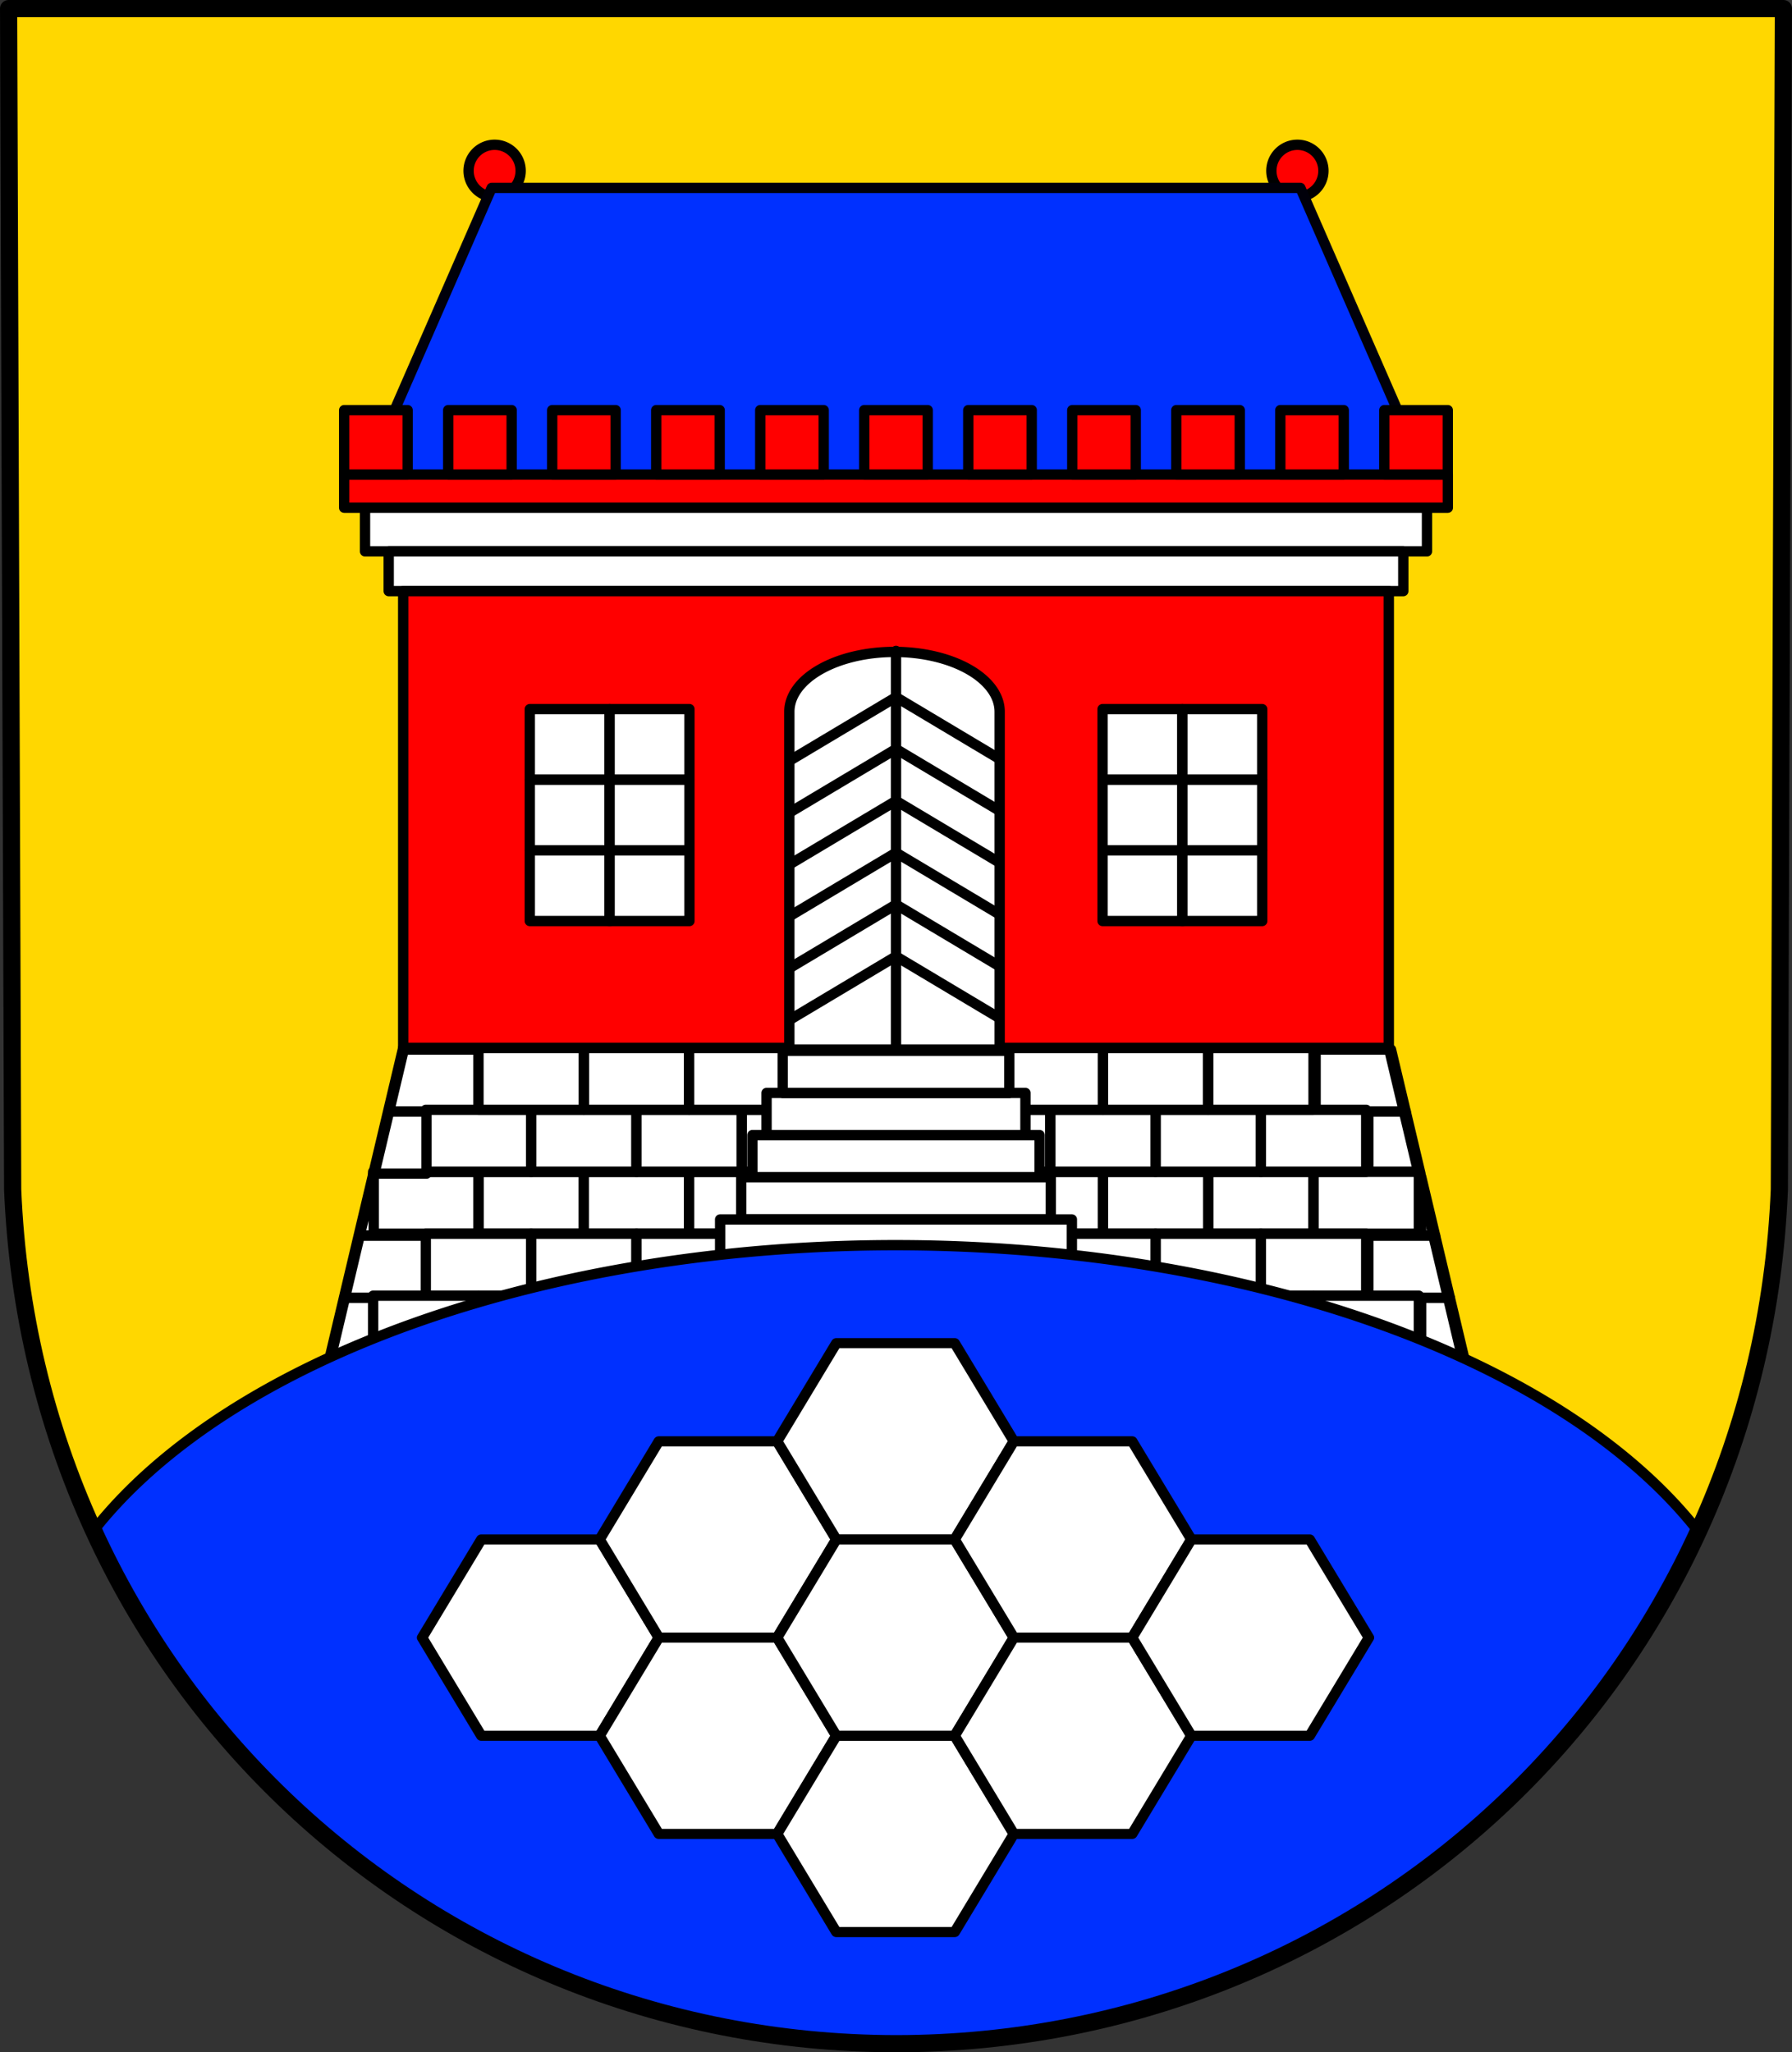 <?xml version="1.0" encoding="UTF-8" standalone="no"?>
<!-- Created with Inkscape (http://www.inkscape.org/) -->

<svg
   xmlns:dc="http://purl.org/dc/elements/1.1/"
   xmlns:cc="http://creativecommons.org/ns#"
   xmlns:rdf="http://www.w3.org/1999/02/22-rdf-syntax-ns#"
   xmlns:svg="http://www.w3.org/2000/svg"
   xmlns="http://www.w3.org/2000/svg"
   xmlns:sodipodi="http://sodipodi.sourceforge.net/DTD/sodipodi-0.dtd"
   xmlns:inkscape="http://www.inkscape.org/namespaces/inkscape"
   width="137.877mm"
   height="157.864mm"
   viewBox="0 0 137.877 157.864"
   version="1.1"
   id="svg865"
   inkscape:version="0.92.5 (2060ec1f9f, 2020-04-08)"
   sodipodi:docname="DEU Gutenacker COA.svg">
  <rect x="0" y="0" width="137.877" height="157.864" fill="#333333" stroke="none"/>
  <defs
     id="defs859">
    <inkscape:path-effect
       effect="spiro"
       id="path-effect869"
       is_visible="true" />
    <inkscape:path-effect
       effect="spiro"
       id="path-effect3644"
       is_visible="true" />
    <inkscape:path-effect
       effect="spiro"
       id="path-effect3636"
       is_visible="true" />
    <inkscape:path-effect
       effect="spiro"
       id="path-effect3544"
       is_visible="true" />
    <inkscape:path-effect
       effect="spiro"
       id="path-effect3466"
       is_visible="true" />
    <inkscape:path-effect
       effect="spiro"
       id="path-effect3544-2"
       is_visible="true" />
    <inkscape:path-effect
       effect="spiro"
       id="path-effect3644-8"
       is_visible="true" />
    <inkscape:path-effect
       effect="spiro"
       id="path-effect3644-3"
       is_visible="true" />
    <inkscape:path-effect
       effect="spiro"
       id="path-effect3636-0"
       is_visible="true" />
    <inkscape:path-effect
       effect="spiro"
       id="path-effect1727-0-1"
       is_visible="true" />
    <inkscape:path-effect
       effect="spiro"
       id="path-effect1731-8-3"
       is_visible="true" />
    <inkscape:path-effect
       effect="spiro"
       id="path-effect1727-3"
       is_visible="true" />
    <inkscape:path-effect
       effect="spiro"
       id="path-effect1731-7"
       is_visible="true" />
    <inkscape:path-effect
       effect="spiro"
       id="path-effect841-8"
       is_visible="true" />
  </defs>
  <sodipodi:namedview
     id="base"
     pagecolor="#ffffff"
     bordercolor="#666666"
     borderopacity="1.0"
     inkscape:pageopacity="0.0"
     inkscape:pageshadow="2"
     inkscape:zoom="1.3290858"
     inkscape:cx="260.55553"
     inkscape:cy="298.32533"
     inkscape:document-units="mm"
     inkscape:current-layer="layer1"
     showgrid="false"
     inkscape:window-width="1920"
     inkscape:window-height="1046"
     inkscape:window-x="-11"
     inkscape:window-y="-11"
     inkscape:window-maximized="1"
     fit-margin-top="0"
     fit-margin-left="0"
     fit-margin-right="0"
     fit-margin-bottom="0"
     inkscape:snap-global="true"
     inkscape:snap-midpoints="true"
     inkscape:snap-smooth-nodes="true"
     inkscape:object-paths="true" />
  <g
     inkscape:label="Ebene 1"
     inkscape:groupmode="layer"
     id="layer1"
     transform="translate(21.073,173.911)">
    <path
       style="fill:#ffd700;fill-opacity:1;fill-rule:evenodd;stroke:none;stroke-width:1.323;stroke-linecap:round;stroke-linejoin:round;stroke-miterlimit:4;stroke-dasharray:none;stroke-opacity:1"
       inkscape:connector-curvature="0"
       d="m 116.143,-173.249 -0.312,90.834 c -1.52,37.541 -31.549,65.686 -67.965,65.707 -36.384,-0.046 -66.424,-28.201 -67.965,-65.707 l -0.312,-90.834 h 68.276 z"
       id="path10563-0-6-2-6-5-9"
       sodipodi:nodetypes="ccccccc" />
    <rect
       style="opacity:1;fill:#ffffff;fill-opacity:1;fill-rule:evenodd;stroke:#000000;stroke-width:0.794;stroke-linecap:round;stroke-linejoin:round;stroke-miterlimit:4;stroke-dasharray:none;stroke-opacity:1;paint-order:fill markers stroke"
       id="rect1407"
       width="8.104"
       height="4.766"
       x="15.74"
       y="-83.777" />
    <rect
       style="opacity:1;fill:#ffffff;fill-opacity:1;fill-rule:evenodd;stroke:#000000;stroke-width:0.794;stroke-linecap:round;stroke-linejoin:round;stroke-miterlimit:4;stroke-dasharray:none;stroke-opacity:1;paint-order:fill markers stroke"
       id="rect1407-4"
       width="8.104"
       height="4.766"
       x="23.844"
       y="-83.777" />
    <rect
       style="opacity:1;fill:#ffffff;fill-opacity:1;fill-rule:evenodd;stroke:#000000;stroke-width:0.794;stroke-linecap:round;stroke-linejoin:round;stroke-miterlimit:4;stroke-dasharray:none;stroke-opacity:1;paint-order:fill markers stroke"
       id="rect1407-6"
       width="8.104"
       height="4.766"
       x="7.636"
       y="-83.777" />
    <path
       style="opacity:1;fill:#ffffff;fill-opacity:1;fill-rule:evenodd;stroke:#000000;stroke-width:3;stroke-linecap:round;stroke-linejoin:round;stroke-miterlimit:4;stroke-dasharray:none;stroke-opacity:1;paint-order:fill markers stroke"
       d="M 117.246 304.639 L 112.975 322.65 L 139.137 322.65 L 139.137 304.639 L 117.246 304.639 z M 381.975 304.639 L 381.975 322.65 L 408.137 322.65 L 403.865 304.639 L 381.975 304.639 z M 108.508 341.49 L 104.434 358.674 L 108.508 358.674 L 108.508 341.49 z M 412.604 341.49 L 412.604 358.674 L 416.678 358.674 L 412.604 341.49 z M 100.162 376.686 L 95.891 394.697 L 108.508 394.697 L 108.508 376.686 L 100.162 376.686 z M 412.604 376.686 L 412.604 394.697 L 425.221 394.697 L 420.949 376.686 L 412.604 376.686 z "
       transform="matrix(0.265,0,0,0.265,-21.073,-173.911)"
       id="rect1407-3" />
    <rect
       style="opacity:1;fill:#ffffff;fill-opacity:1;fill-rule:evenodd;stroke:#000000;stroke-width:0.794;stroke-linecap:round;stroke-linejoin:round;stroke-miterlimit:4;stroke-dasharray:none;stroke-opacity:1;paint-order:fill markers stroke"
       id="rect1407-2"
       width="8.104"
       height="4.766"
       x="31.948"
       y="-83.777" />
    <rect
       style="opacity:1;fill:#ffffff;fill-opacity:1;fill-rule:evenodd;stroke:#000000;stroke-width:0.794;stroke-linecap:round;stroke-linejoin:round;stroke-miterlimit:4;stroke-dasharray:none;stroke-opacity:1;paint-order:fill markers stroke"
       id="rect1407-9"
       width="8.104"
       height="4.766"
       x="19.792"
       y="-88.543" />
    <rect
       style="opacity:1;fill:#ffffff;fill-opacity:1;fill-rule:evenodd;stroke:#000000;stroke-width:0.794;stroke-linecap:round;stroke-linejoin:round;stroke-miterlimit:4;stroke-dasharray:none;stroke-opacity:1;paint-order:fill markers stroke"
       id="rect1407-4-2"
       width="8.104"
       height="4.766"
       x="27.896"
       y="-88.543" />
    <rect
       style="opacity:1;fill:#ffffff;fill-opacity:1;fill-rule:evenodd;stroke:#000000;stroke-width:0.794;stroke-linecap:round;stroke-linejoin:round;stroke-miterlimit:4;stroke-dasharray:none;stroke-opacity:1;paint-order:fill markers stroke"
       id="rect1407-6-2"
       width="8.104"
       height="4.766"
       x="11.688"
       y="-88.543" />
    <path
       style="opacity:1;fill:#ffffff;fill-opacity:1;fill-rule:evenodd;stroke:#000000;stroke-width:3;stroke-linecap:round;stroke-linejoin:round;stroke-miterlimit:4;stroke-dasharray:none;stroke-opacity:1;paint-order:fill markers stroke"
       d="M 112.975 322.65 L 108.705 340.662 L 123.822 340.662 L 123.822 322.65 L 112.975 322.65 z M 397.289 322.65 L 397.289 340.662 L 412.406 340.662 L 408.137 322.65 L 397.289 322.65 z M 104.434 358.674 L 100.162 376.686 L 123.822 376.686 L 123.822 358.674 L 104.434 358.674 z M 397.289 358.674 L 397.289 376.686 L 420.949 376.686 L 416.678 358.674 L 397.289 358.674 z "
       transform="matrix(0.265,0,0,0.265,-21.073,-173.911)"
       id="rect1407-3-2" />
    <rect
       style="opacity:1;fill:#ffffff;fill-opacity:1;fill-rule:evenodd;stroke:#000000;stroke-width:0.794;stroke-linecap:round;stroke-linejoin:round;stroke-miterlimit:4;stroke-dasharray:none;stroke-opacity:1;paint-order:fill markers stroke"
       id="rect1407-2-1"
       width="8.104"
       height="4.766"
       x="36"
       y="-88.543" />
    <rect
       style="opacity:1;fill:#ffffff;fill-opacity:1;fill-rule:evenodd;stroke:#000000;stroke-width:0.794;stroke-linecap:round;stroke-linejoin:round;stroke-miterlimit:4;stroke-dasharray:none;stroke-opacity:1;paint-order:fill markers stroke"
       id="rect1407-32"
       width="8.104"
       height="4.766"
       x="23.844"
       y="-93.308" />
    <rect
       style="opacity:1;fill:#ffffff;fill-opacity:1;fill-rule:evenodd;stroke:#000000;stroke-width:0.794;stroke-linecap:round;stroke-linejoin:round;stroke-miterlimit:4;stroke-dasharray:none;stroke-opacity:1;paint-order:fill markers stroke"
       id="rect1407-4-21"
       width="8.104"
       height="4.766"
       x="31.948"
       y="-93.308" />
    <rect
       style="opacity:1;fill:#ffffff;fill-opacity:1;fill-rule:evenodd;stroke:#000000;stroke-width:0.794;stroke-linecap:round;stroke-linejoin:round;stroke-miterlimit:4;stroke-dasharray:none;stroke-opacity:1;paint-order:fill markers stroke"
       id="rect1407-6-6"
       width="8.104"
       height="4.766"
       x="15.74"
       y="-93.308" />
    <rect
       style="opacity:1;fill:#ffffff;fill-opacity:1;fill-rule:evenodd;stroke:#000000;stroke-width:0.794;stroke-linecap:round;stroke-linejoin:round;stroke-miterlimit:4;stroke-dasharray:none;stroke-opacity:1;paint-order:fill markers stroke"
       id="rect1407-2-5"
       width="8.104"
       height="4.766"
       x="40.052"
       y="-93.308" />
    <rect
       style="opacity:1;fill:#ffffff;fill-opacity:1;fill-rule:evenodd;stroke:#000000;stroke-width:0.794;stroke-linecap:round;stroke-linejoin:round;stroke-miterlimit:4;stroke-dasharray:none;stroke-opacity:1;paint-order:fill markers stroke"
       id="rect1407-0"
       width="8.104"
       height="4.766"
       x="19.792"
       y="-79.012" />
    <rect
       style="opacity:1;fill:#ffffff;fill-opacity:1;fill-rule:evenodd;stroke:#000000;stroke-width:0.794;stroke-linecap:round;stroke-linejoin:round;stroke-miterlimit:4;stroke-dasharray:none;stroke-opacity:1;paint-order:fill markers stroke"
       id="rect1407-4-0"
       width="8.104"
       height="4.766"
       x="27.896"
       y="-79.012" />
    <rect
       style="opacity:1;fill:#ffffff;fill-opacity:1;fill-rule:evenodd;stroke:#000000;stroke-width:0.794;stroke-linecap:round;stroke-linejoin:round;stroke-miterlimit:4;stroke-dasharray:none;stroke-opacity:1;paint-order:fill markers stroke"
       id="rect1407-6-0"
       width="8.104"
       height="4.766"
       x="11.688"
       y="-79.012" />
    <rect
       style="opacity:1;fill:#ffffff;fill-opacity:1;fill-rule:evenodd;stroke:#000000;stroke-width:0.794;stroke-linecap:round;stroke-linejoin:round;stroke-miterlimit:4;stroke-dasharray:none;stroke-opacity:1;paint-order:fill markers stroke"
       id="rect1407-2-2"
       width="8.104"
       height="4.766"
       x="36"
       y="-79.012" />
    <rect
       style="opacity:1;fill:#ffffff;fill-opacity:1;fill-rule:evenodd;stroke:#000000;stroke-width:0.794;stroke-linecap:round;stroke-linejoin:round;stroke-miterlimit:4;stroke-dasharray:none;stroke-opacity:1;paint-order:fill markers stroke"
       id="rect1407-7"
       width="8.104"
       height="4.766"
       x="15.74"
       y="-74.246" />
    <rect
       style="opacity:1;fill:#ffffff;fill-opacity:1;fill-rule:evenodd;stroke:#000000;stroke-width:0.794;stroke-linecap:round;stroke-linejoin:round;stroke-miterlimit:4;stroke-dasharray:none;stroke-opacity:1;paint-order:fill markers stroke"
       id="rect1407-4-3"
       width="8.104"
       height="4.766"
       x="23.844"
       y="-74.246" />
    <rect
       style="opacity:1;fill:#ffffff;fill-opacity:1;fill-rule:evenodd;stroke:#000000;stroke-width:0.794;stroke-linecap:round;stroke-linejoin:round;stroke-miterlimit:4;stroke-dasharray:none;stroke-opacity:1;paint-order:fill markers stroke"
       id="rect1407-6-9"
       width="8.104"
       height="4.766"
       x="7.636"
       y="-74.246" />
    <rect
       style="opacity:1;fill:#ffffff;fill-opacity:1;fill-rule:evenodd;stroke:#000000;stroke-width:0.794;stroke-linecap:round;stroke-linejoin:round;stroke-miterlimit:4;stroke-dasharray:none;stroke-opacity:1;paint-order:fill markers stroke"
       id="rect1407-2-11"
       width="8.104"
       height="4.766"
       x="31.948"
       y="-74.246" />
    <rect
       style="opacity:1;fill:#ffffff;fill-opacity:1;fill-rule:evenodd;stroke:#000000;stroke-width:0.794;stroke-linecap:round;stroke-linejoin:round;stroke-miterlimit:4;stroke-dasharray:none;stroke-opacity:1;paint-order:fill markers stroke"
       id="rect1407-99"
       width="8.104"
       height="4.766"
       x="-79.991"
       y="-83.777"
       transform="scale(-1,1)" />
    <rect
       style="opacity:1;fill:#ffffff;fill-opacity:1;fill-rule:evenodd;stroke:#000000;stroke-width:0.794;stroke-linecap:round;stroke-linejoin:round;stroke-miterlimit:4;stroke-dasharray:none;stroke-opacity:1;paint-order:fill markers stroke"
       id="rect1407-4-6"
       width="8.104"
       height="4.766"
       x="-71.887"
       y="-83.777"
       transform="scale(-1,1)" />
    <rect
       style="opacity:1;fill:#ffffff;fill-opacity:1;fill-rule:evenodd;stroke:#000000;stroke-width:0.794;stroke-linecap:round;stroke-linejoin:round;stroke-miterlimit:4;stroke-dasharray:none;stroke-opacity:1;paint-order:fill markers stroke"
       id="rect1407-6-69"
       width="8.104"
       height="4.766"
       x="-88.095"
       y="-83.777"
       transform="scale(-1,1)" />
    <rect
       style="opacity:1;fill:#ffffff;fill-opacity:1;fill-rule:evenodd;stroke:#000000;stroke-width:0.794;stroke-linecap:round;stroke-linejoin:round;stroke-miterlimit:4;stroke-dasharray:none;stroke-opacity:1;paint-order:fill markers stroke"
       id="rect1407-2-6"
       width="8.104"
       height="4.766"
       x="-63.783"
       y="-83.777"
       transform="scale(-1,1)" />
    <rect
       style="opacity:1;fill:#ffffff;fill-opacity:1;fill-rule:evenodd;stroke:#000000;stroke-width:0.794;stroke-linecap:round;stroke-linejoin:round;stroke-miterlimit:4;stroke-dasharray:none;stroke-opacity:1;paint-order:fill markers stroke"
       id="rect1407-9-1"
       width="8.104"
       height="4.766"
       x="-75.939"
       y="-88.543"
       transform="scale(-1,1)" />
    <rect
       style="opacity:1;fill:#ffffff;fill-opacity:1;fill-rule:evenodd;stroke:#000000;stroke-width:0.794;stroke-linecap:round;stroke-linejoin:round;stroke-miterlimit:4;stroke-dasharray:none;stroke-opacity:1;paint-order:fill markers stroke"
       id="rect1407-4-2-5"
       width="8.104"
       height="4.766"
       x="-67.835"
       y="-88.543"
       transform="scale(-1,1)" />
    <rect
       style="opacity:1;fill:#ffffff;fill-opacity:1;fill-rule:evenodd;stroke:#000000;stroke-width:0.794;stroke-linecap:round;stroke-linejoin:round;stroke-miterlimit:4;stroke-dasharray:none;stroke-opacity:1;paint-order:fill markers stroke"
       id="rect1407-6-2-7"
       width="8.104"
       height="4.766"
       x="-84.043"
       y="-88.543"
       transform="scale(-1,1)" />
    <rect
       style="opacity:1;fill:#ffffff;fill-opacity:1;fill-rule:evenodd;stroke:#000000;stroke-width:0.794;stroke-linecap:round;stroke-linejoin:round;stroke-miterlimit:4;stroke-dasharray:none;stroke-opacity:1;paint-order:fill markers stroke"
       id="rect1407-2-1-1"
       width="8.104"
       height="4.766"
       x="-59.731"
       y="-88.543"
       transform="scale(-1,1)" />
    <rect
       style="opacity:1;fill:#ffffff;fill-opacity:1;fill-rule:evenodd;stroke:#000000;stroke-width:0.794;stroke-linecap:round;stroke-linejoin:round;stroke-miterlimit:4;stroke-dasharray:none;stroke-opacity:1;paint-order:fill markers stroke"
       id="rect1407-32-8"
       width="8.104"
       height="4.766"
       x="-71.887"
       y="-93.308"
       transform="scale(-1,1)" />
    <rect
       style="opacity:1;fill:#ffffff;fill-opacity:1;fill-rule:evenodd;stroke:#000000;stroke-width:0.794;stroke-linecap:round;stroke-linejoin:round;stroke-miterlimit:4;stroke-dasharray:none;stroke-opacity:1;paint-order:fill markers stroke"
       id="rect1407-4-21-4"
       width="8.104"
       height="4.766"
       x="-63.783"
       y="-93.308"
       transform="scale(-1,1)" />
    <rect
       style="opacity:1;fill:#ffffff;fill-opacity:1;fill-rule:evenodd;stroke:#000000;stroke-width:0.794;stroke-linecap:round;stroke-linejoin:round;stroke-miterlimit:4;stroke-dasharray:none;stroke-opacity:1;paint-order:fill markers stroke"
       id="rect1407-6-6-0"
       width="8.104"
       height="4.766"
       x="-79.991"
       y="-93.308"
       transform="scale(-1,1)" />
    <rect
       style="opacity:1;fill:#ffffff;fill-opacity:1;fill-rule:evenodd;stroke:#000000;stroke-width:0.794;stroke-linecap:round;stroke-linejoin:round;stroke-miterlimit:4;stroke-dasharray:none;stroke-opacity:1;paint-order:fill markers stroke"
       id="rect1407-2-5-0"
       width="8.104"
       height="4.766"
       x="-55.679"
       y="-93.308"
       transform="scale(-1,1)" />
    <rect
       style="opacity:1;fill:#ffffff;fill-opacity:1;fill-rule:evenodd;stroke:#000000;stroke-width:0.794;stroke-linecap:round;stroke-linejoin:round;stroke-miterlimit:4;stroke-dasharray:none;stroke-opacity:1;paint-order:fill markers stroke"
       id="rect1407-0-2"
       width="8.104"
       height="4.766"
       x="-75.939"
       y="-79.012"
       transform="scale(-1,1)" />
    <rect
       style="opacity:1;fill:#ffffff;fill-opacity:1;fill-rule:evenodd;stroke:#000000;stroke-width:0.794;stroke-linecap:round;stroke-linejoin:round;stroke-miterlimit:4;stroke-dasharray:none;stroke-opacity:1;paint-order:fill markers stroke"
       id="rect1407-4-0-3"
       width="8.104"
       height="4.766"
       x="-67.835"
       y="-79.012"
       transform="scale(-1,1)" />
    <rect
       style="opacity:1;fill:#ffffff;fill-opacity:1;fill-rule:evenodd;stroke:#000000;stroke-width:0.794;stroke-linecap:round;stroke-linejoin:round;stroke-miterlimit:4;stroke-dasharray:none;stroke-opacity:1;paint-order:fill markers stroke"
       id="rect1407-6-0-2"
       width="8.104"
       height="4.766"
       x="-84.043"
       y="-79.012"
       transform="scale(-1,1)" />
    <rect
       style="opacity:1;fill:#ffffff;fill-opacity:1;fill-rule:evenodd;stroke:#000000;stroke-width:0.794;stroke-linecap:round;stroke-linejoin:round;stroke-miterlimit:4;stroke-dasharray:none;stroke-opacity:1;paint-order:fill markers stroke"
       id="rect1407-2-2-1"
       width="8.104"
       height="4.766"
       x="-59.731"
       y="-79.012"
       transform="scale(-1,1)" />
    <rect
       style="opacity:1;fill:#ffffff;fill-opacity:1;fill-rule:evenodd;stroke:#000000;stroke-width:0.794;stroke-linecap:round;stroke-linejoin:round;stroke-miterlimit:4;stroke-dasharray:none;stroke-opacity:1;paint-order:fill markers stroke"
       id="rect1407-7-7"
       width="8.104"
       height="4.766"
       x="-79.991"
       y="-74.246"
       transform="scale(-1,1)" />
    <rect
       style="opacity:1;fill:#ffffff;fill-opacity:1;fill-rule:evenodd;stroke:#000000;stroke-width:0.794;stroke-linecap:round;stroke-linejoin:round;stroke-miterlimit:4;stroke-dasharray:none;stroke-opacity:1;paint-order:fill markers stroke"
       id="rect1407-4-3-1"
       width="8.104"
       height="4.766"
       x="-71.887"
       y="-74.246"
       transform="scale(-1,1)" />
    <rect
       style="opacity:1;fill:#ffffff;fill-opacity:1;fill-rule:evenodd;stroke:#000000;stroke-width:0.794;stroke-linecap:round;stroke-linejoin:round;stroke-miterlimit:4;stroke-dasharray:none;stroke-opacity:1;paint-order:fill markers stroke"
       id="rect1407-6-9-6"
       width="8.104"
       height="4.766"
       x="-88.095"
       y="-74.246"
       transform="scale(-1,1)" />
    <rect
       style="opacity:1;fill:#ffffff;fill-opacity:1;fill-rule:evenodd;stroke:#000000;stroke-width:0.794;stroke-linecap:round;stroke-linejoin:round;stroke-miterlimit:4;stroke-dasharray:none;stroke-opacity:1;paint-order:fill markers stroke"
       id="rect1407-2-11-6"
       width="8.104"
       height="4.766"
       x="-63.783"
       y="-74.246"
       transform="scale(-1,1)" />
    <path
       style="opacity:1;fill:none;fill-opacity:1;fill-rule:evenodd;stroke:#000000;stroke-width:0.794;stroke-linecap:round;stroke-linejoin:round;stroke-miterlimit:4;stroke-dasharray:none;stroke-opacity:1;paint-order:fill markers stroke"
       d="M 9.948,-93.308 3.824,-67.481 H 36.353 40.466 55.265 61.732 91.907 L 85.783,-93.308 H 61.732 55.265 40.466 36.353 Z"
       id="rect865-5-3"
       inkscape:connector-curvature="0" />
    <path
       style="opacity:1;fill:#ff0000;fill-opacity:1;fill-rule:evenodd;stroke:#000000;stroke-width:0.794;stroke-linecap:round;stroke-linejoin:round;stroke-miterlimit:4;stroke-dasharray:none;stroke-opacity:1;paint-order:fill markers stroke"
       d="m 16.983,-162.774 a 2.003,2.003 0 0 0 -2.003,2.003 2.003,2.003 0 0 0 2.003,2.003 2.003,2.003 0 0 0 2.003,-2.003 2.003,2.003 0 0 0 -2.003,-2.003 z m 61.766,0 a 2.003,2.003 0 0 0 -2.003,2.003 2.003,2.003 0 0 0 2.003,2.003 2.003,2.003 0 0 0 2.003,-2.003 2.003,2.003 0 0 0 -2.003,-2.003 z"
       id="path3171-7"
       inkscape:connector-curvature="0" />
    <path
       style="opacity:1;fill:#0030ff;fill-opacity:1;fill-rule:evenodd;stroke:#00000a;stroke-width:0.794;stroke-linecap:round;stroke-linejoin:round;stroke-miterlimit:4;stroke-dasharray:none;stroke-opacity:1;paint-order:fill markers stroke"
       d="M 16.754,-159.456 6.396,-135.746 H 47.271 48.46 89.335 L 78.978,-159.456 H 48.46 47.271 Z"
       id="rect865-5"
       inkscape:connector-curvature="0" />
    <rect
       style="opacity:1;fill:#ff0000;fill-opacity:1;fill-rule:evenodd;stroke:#000000;stroke-width:0.794;stroke-linecap:round;stroke-linejoin:round;stroke-miterlimit:4;stroke-dasharray:none;stroke-opacity:1;paint-order:fill markers stroke"
       id="rect918"
       width="84.915"
       height="2.551"
       x="5.408"
       y="-137.406" />
    <path
       style="opacity:1;fill:#ff0000;fill-opacity:1;fill-rule:evenodd;stroke:#000000;stroke-width:0.794;stroke-linecap:round;stroke-linejoin:round;stroke-miterlimit:4;stroke-dasharray:none;stroke-opacity:1;paint-order:fill markers stroke"
       d="m 5.408,-142.362 v 4.957 h 4.883 v -4.957 z m 8.003,0 v 4.957 h 4.883 v -4.957 z m 8.003,0 v 4.957 h 4.883 v -4.957 z m 8.003,0 v 4.957 h 4.883 v -4.957 z m 8.003,0 v 4.957 h 4.883 v -4.957 z m 8.003,0 v 4.957 h 4.883 v -4.957 z m 8.003,0 v 4.957 h 4.883 v -4.957 z m 8.003,0 v 4.957 h 4.883 v -4.957 z m 8.003,0 v 4.957 h 4.883 v -4.957 z m 8.003,0 v 4.957 h 4.883 v -4.957 z m 8.003,0 v 4.957 h 4.883 v -4.957 z"
       id="rect920"
       inkscape:connector-curvature="0" />
    <rect
       style="opacity:1;fill:#ffffff;fill-opacity:1;fill-rule:evenodd;stroke:#000000;stroke-width:0.794;stroke-linecap:round;stroke-linejoin:round;stroke-miterlimit:4;stroke-dasharray:none;stroke-opacity:1;paint-order:fill markers stroke"
       id="rect992"
       width="81.708"
       height="3.353"
       x="7.012"
       y="-134.855" />
    <rect
       style="opacity:1;fill:#ffffff;fill-opacity:1;fill-rule:evenodd;stroke:#000000;stroke-width:0.794;stroke-linecap:round;stroke-linejoin:round;stroke-miterlimit:4;stroke-dasharray:none;stroke-opacity:1;paint-order:fill markers stroke"
       id="rect994"
       width="78.063"
       height="3.061"
       x="8.834"
       y="-131.502" />
    <rect
       style="opacity:1;fill:#ff0000;fill-opacity:1;fill-rule:evenodd;stroke:#000000;stroke-width:0.794;stroke-linecap:round;stroke-linejoin:round;stroke-miterlimit:4;stroke-dasharray:none;stroke-opacity:1;paint-order:fill markers stroke"
       id="rect996-3"
       width="75.835"
       height="35.132"
       x="9.948"
       y="-128.44" />
    <g
       id="g1072" />
    <g
       id="g1126"
       transform="translate(142.475)">
      <rect
         style="opacity:1;fill:#ffffff;fill-opacity:1;fill-rule:evenodd;stroke:#000000;stroke-width:0.794;stroke-linecap:round;stroke-linejoin:round;stroke-miterlimit:4;stroke-dasharray:none;stroke-opacity:1;paint-order:fill markers stroke"
         id="rect1023"
         width="6.142"
         height="5.434"
         x="-122.785"
         y="-119.366"
         transform="translate(1.2499999e-7,1.1458333e-6)" />
      <rect
         style="opacity:1;fill:#ffffff;fill-opacity:1;fill-rule:evenodd;stroke:#000000;stroke-width:0.794;stroke-linecap:round;stroke-linejoin:round;stroke-miterlimit:4;stroke-dasharray:none;stroke-opacity:1;paint-order:fill markers stroke"
         id="rect1023-1"
         width="6.142"
         height="5.434"
         x="-116.643"
         y="-119.366"
         transform="translate(1.2499999e-7,1.1458333e-6)" />
      <rect
         style="opacity:1;fill:#ffffff;fill-opacity:1;fill-rule:evenodd;stroke:#000000;stroke-width:0.794;stroke-linecap:round;stroke-linejoin:round;stroke-miterlimit:4;stroke-dasharray:none;stroke-opacity:1;paint-order:fill markers stroke"
         id="rect1023-9"
         width="6.142"
         height="5.434"
         x="-122.785"
         y="-113.932"
         transform="translate(1.2499999e-7,1.1458333e-6)" />
      <rect
         style="opacity:1;fill:#ffffff;fill-opacity:1;fill-rule:evenodd;stroke:#000000;stroke-width:0.794;stroke-linecap:round;stroke-linejoin:round;stroke-miterlimit:4;stroke-dasharray:none;stroke-opacity:1;paint-order:fill markers stroke"
         id="rect1023-1-1"
         width="6.142"
         height="5.434"
         x="-116.643"
         y="-113.932"
         transform="translate(1.2499999e-7,1.1458333e-6)" />
      <rect
         style="opacity:1;fill:#ffffff;fill-opacity:1;fill-rule:evenodd;stroke:#000000;stroke-width:0.794;stroke-linecap:round;stroke-linejoin:round;stroke-miterlimit:4;stroke-dasharray:none;stroke-opacity:1;paint-order:fill markers stroke"
         id="rect1023-0"
         width="6.142"
         height="5.434"
         x="-122.785"
         y="-108.499"
         transform="translate(1.2499999e-7,1.1458333e-6)" />
      <rect
         style="opacity:1;fill:#ffffff;fill-opacity:1;fill-rule:evenodd;stroke:#000000;stroke-width:0.794;stroke-linecap:round;stroke-linejoin:round;stroke-miterlimit:4;stroke-dasharray:none;stroke-opacity:1;paint-order:fill markers stroke"
         id="rect1023-1-6"
         width="6.142"
         height="5.434"
         x="-116.643"
         y="-108.499"
         transform="translate(1.2499999e-7,1.1458333e-6)" />
      <g
         style="fill:#ffffff;stroke:#000000;stroke-opacity:1"
         id="g1072-4"
         transform="translate(44.068)">
        <rect
           style="opacity:1;fill:#ffffff;fill-opacity:1;fill-rule:evenodd;stroke:#000000;stroke-width:0.794;stroke-linecap:round;stroke-linejoin:round;stroke-miterlimit:4;stroke-dasharray:none;stroke-opacity:1;paint-order:fill markers stroke"
           id="rect1023-8"
           width="6.142"
           height="5.434"
           x="-122.785"
           y="-119.366" />
        <rect
           style="opacity:1;fill:#ffffff;fill-opacity:1;fill-rule:evenodd;stroke:#000000;stroke-width:0.794;stroke-linecap:round;stroke-linejoin:round;stroke-miterlimit:4;stroke-dasharray:none;stroke-opacity:1;paint-order:fill markers stroke"
           id="rect1023-1-8"
           width="6.142"
           height="5.434"
           x="-116.643"
           y="-119.366" />
        <rect
           style="opacity:1;fill:#ffffff;fill-opacity:1;fill-rule:evenodd;stroke:#000000;stroke-width:0.794;stroke-linecap:round;stroke-linejoin:round;stroke-miterlimit:4;stroke-dasharray:none;stroke-opacity:1;paint-order:fill markers stroke"
           id="rect1023-9-2"
           width="6.142"
           height="5.434"
           x="-122.785"
           y="-113.932" />
        <rect
           style="opacity:1;fill:#ffffff;fill-opacity:1;fill-rule:evenodd;stroke:#000000;stroke-width:0.794;stroke-linecap:round;stroke-linejoin:round;stroke-miterlimit:4;stroke-dasharray:none;stroke-opacity:1;paint-order:fill markers stroke"
           id="rect1023-1-1-4"
           width="6.142"
           height="5.434"
           x="-116.643"
           y="-113.932" />
        <rect
           style="opacity:1;fill:#ffffff;fill-opacity:1;fill-rule:evenodd;stroke:#000000;stroke-width:0.794;stroke-linecap:round;stroke-linejoin:round;stroke-miterlimit:4;stroke-dasharray:none;stroke-opacity:1;paint-order:fill markers stroke"
           id="rect1023-0-7"
           width="6.142"
           height="5.434"
           x="-122.785"
           y="-108.499" />
        <rect
           style="opacity:1;fill:#ffffff;fill-opacity:1;fill-rule:evenodd;stroke:#000000;stroke-width:0.794;stroke-linecap:round;stroke-linejoin:round;stroke-miterlimit:4;stroke-dasharray:none;stroke-opacity:1;paint-order:fill markers stroke"
           id="rect1023-1-6-8"
           width="6.142"
           height="5.434"
           x="-116.643"
           y="-108.499" />
      </g>
    </g>
    <g
       id="g1177" />
    <g
       id="g1284"
       transform="translate(142.426)"
       style="fill:#ffffff">
      <path
         id="rect1128"
         transform="matrix(0.265,0,0,0.265,-21.073,-173.911)"
         d="m -277.746,189.232 a 30.531,17.354 0 0 0 -30.531,17.354 v 98.053 h 30.531 30.531 v -98.053 a 30.531,17.354 0 0 0 -30.531,-17.354 z"
         style="opacity:1;fill:#ffffff;fill-opacity:1;fill-rule:evenodd;stroke:#000000;stroke-width:3;stroke-linecap:round;stroke-linejoin:round;stroke-miterlimit:4;stroke-dasharray:none;stroke-opacity:1;paint-order:fill markers stroke"
         inkscape:connector-curvature="0" />
      <path
         inkscape:connector-curvature="0"
         id="path1149"
         d="M -94.56,-93.308 V -123.843"
         style="fill:#ffffff;stroke:#000000;stroke-width:0.794;stroke-linecap:round;stroke-linejoin:miter;stroke-miterlimit:4;stroke-dasharray:none;stroke-opacity:1" />
      <g
         id="g1233"
         style="fill:#ffffff">
        <path
           transform="translate(1.2499999e-7,1.1458333e-6)"
           inkscape:connector-curvature="0"
           id="path1151"
           d="m -94.56,-120.285 -8.078,4.822"
           style="fill:#ffffff;stroke:#000000;stroke-width:0.794;stroke-linecap:butt;stroke-linejoin:miter;stroke-miterlimit:4;stroke-dasharray:none;stroke-opacity:1" />
        <path
           transform="translate(1.2499999e-7,1.1458333e-6)"
           inkscape:connector-curvature="0"
           id="path1151-7"
           d="m -94.56,-112.309 -8.078,4.822"
           style="fill:#ffffff;stroke:#000000;stroke-width:0.794;stroke-linecap:butt;stroke-linejoin:miter;stroke-miterlimit:4;stroke-dasharray:none;stroke-opacity:1" />
        <path
           transform="translate(1.2499999e-7,1.1458333e-6)"
           inkscape:connector-curvature="0"
           id="path1151-2"
           d="m -94.56,-116.297 -8.078,4.822"
           style="fill:#ffffff;stroke:#000000;stroke-width:0.794;stroke-linecap:butt;stroke-linejoin:miter;stroke-miterlimit:4;stroke-dasharray:none;stroke-opacity:1" />
        <path
           style="fill:#ffffff;stroke:#000000;stroke-width:0.794;stroke-linecap:butt;stroke-linejoin:miter;stroke-miterlimit:4;stroke-dasharray:none;stroke-opacity:1"
           d="m -94.56,-104.334 -8.078,4.822"
           id="path1151-7-7"
           inkscape:connector-curvature="0" />
        <path
           style="fill:#ffffff;stroke:#000000;stroke-width:0.794;stroke-linecap:butt;stroke-linejoin:miter;stroke-miterlimit:4;stroke-dasharray:none;stroke-opacity:1"
           d="m -94.56,-108.322 -8.078,4.822"
           id="path1151-2-0"
           inkscape:connector-curvature="0" />
        <path
           style="fill:#ffffff;stroke:#000000;stroke-width:0.794;stroke-linecap:butt;stroke-linejoin:miter;stroke-miterlimit:4;stroke-dasharray:none;stroke-opacity:1"
           d="m -94.56,-100.347 -8.078,4.822"
           id="path1151-7-7-2"
           inkscape:connector-curvature="0" />
      </g>
      <g
         id="g1233-3"
         transform="matrix(-1,0,0,1,-189.12,0)"
         style="fill:#ffffff">
        <path
           transform="translate(1.2499999e-7,1.1458333e-6)"
           inkscape:connector-curvature="0"
           id="path1151-6"
           d="m -94.56,-120.285 -8.078,4.822"
           style="fill:#ffffff;stroke:#000000;stroke-width:0.794;stroke-linecap:butt;stroke-linejoin:miter;stroke-miterlimit:4;stroke-dasharray:none;stroke-opacity:1" />
        <path
           transform="translate(1.2499999e-7,1.1458333e-6)"
           inkscape:connector-curvature="0"
           id="path1151-7-76"
           d="m -94.56,-112.309 -8.078,4.822"
           style="fill:#ffffff;stroke:#000000;stroke-width:0.794;stroke-linecap:butt;stroke-linejoin:miter;stroke-miterlimit:4;stroke-dasharray:none;stroke-opacity:1" />
        <path
           transform="translate(1.2499999e-7,1.1458333e-6)"
           inkscape:connector-curvature="0"
           id="path1151-2-7"
           d="m -94.56,-116.297 -8.078,4.822"
           style="fill:#ffffff;stroke:#000000;stroke-width:0.794;stroke-linecap:butt;stroke-linejoin:miter;stroke-miterlimit:4;stroke-dasharray:none;stroke-opacity:1" />
        <path
           style="fill:#ffffff;stroke:#000000;stroke-width:0.794;stroke-linecap:butt;stroke-linejoin:miter;stroke-miterlimit:4;stroke-dasharray:none;stroke-opacity:1"
           d="m -94.56,-104.334 -8.078,4.822"
           id="path1151-7-7-5"
           inkscape:connector-curvature="0" />
        <path
           style="fill:#ffffff;stroke:#000000;stroke-width:0.794;stroke-linecap:butt;stroke-linejoin:miter;stroke-miterlimit:4;stroke-dasharray:none;stroke-opacity:1"
           d="m -94.56,-108.322 -8.078,4.822"
           id="path1151-2-0-5"
           inkscape:connector-curvature="0" />
        <path
           style="fill:#ffffff;stroke:#000000;stroke-width:0.794;stroke-linecap:butt;stroke-linejoin:miter;stroke-miterlimit:4;stroke-dasharray:none;stroke-opacity:1"
           d="m -94.56,-100.347 -8.078,4.822"
           id="path1151-7-7-2-6"
           inkscape:connector-curvature="0" />
      </g>
    </g>
    <g
       id="g2055"
       transform="translate(141.516)">
      <rect
         y="-89.841"
         x="-103.61"
         height="3.244"
         width="19.918"
         id="rect2015"
         style="opacity:1;fill:#ffffff;fill-opacity:1;fill-rule:evenodd;stroke:#000000;stroke-width:0.794;stroke-linecap:round;stroke-linejoin:round;stroke-miterlimit:4;stroke-dasharray:none;stroke-opacity:1;paint-order:fill markers stroke" />
      <rect
         y="-93.085"
         x="-102.368"
         height="3.244"
         width="17.435"
         id="rect2015-5"
         style="opacity:1;fill:#ffffff;fill-opacity:1;fill-rule:evenodd;stroke:#000000;stroke-width:0.794;stroke-linecap:round;stroke-linejoin:round;stroke-miterlimit:4;stroke-dasharray:none;stroke-opacity:1;paint-order:fill markers stroke" />
      <rect
         y="-86.597"
         x="-104.7"
         height="3.244"
         width="22.098"
         id="rect2015-0"
         style="opacity:1;fill:#ffffff;fill-opacity:1;fill-rule:evenodd;stroke:#000000;stroke-width:0.794;stroke-linecap:round;stroke-linejoin:round;stroke-miterlimit:4;stroke-dasharray:none;stroke-opacity:1;paint-order:fill markers stroke" />
      <rect
         y="-83.354"
         x="-105.561"
         height="3.244"
         width="23.821"
         id="rect2015-2"
         style="opacity:1;fill:#ffffff;fill-opacity:1;fill-rule:evenodd;stroke:#000000;stroke-width:0.794;stroke-linecap:round;stroke-linejoin:round;stroke-miterlimit:4;stroke-dasharray:none;stroke-opacity:1;paint-order:fill markers stroke" />
      <rect
         y="-80.11"
         x="-107.183"
         height="3.244"
         width="27.065"
         id="rect2015-9"
         style="opacity:1;fill:#ffffff;fill-opacity:1;fill-rule:evenodd;stroke:#000000;stroke-width:0.794;stroke-linecap:round;stroke-linejoin:round;stroke-miterlimit:4;stroke-dasharray:none;stroke-opacity:1;paint-order:fill markers stroke" />
    </g>
    <g
       id="g2013">
      <path
         inkscape:connector-curvature="0"
         id="path3144"
         d="m 47.871,-78.132 a 67.011,35.903 0 0 0 -61.741,21.951 c 10.836,23.659 34.512,39.438 61.741,39.473 27.234,-0.016 50.893,-15.761 61.73,-39.401 A 67.011,35.903 0 0 0 47.871,-78.132 Z"
         style="opacity:1;fill:#0030ff;fill-opacity:1;fill-rule:evenodd;stroke:#000000;stroke-width:0.794;stroke-linecap:round;stroke-linejoin:round;stroke-miterlimit:4;stroke-dasharray:none;stroke-opacity:1;paint-order:fill markers stroke" />
      <path
         sodipodi:nodetypes="ccccccc"
         id="path10563-0-6-2-6-5"
         d="m 116.143,-173.249 -0.312,90.834 c -1.52,37.541 -31.549,65.686 -67.965,65.707 -36.384,-0.046 -66.424,-28.201 -67.965,-65.707 l -0.312,-90.834 h 68.276 z"
         inkscape:connector-curvature="0"
         style="fill:none;fill-rule:evenodd;stroke:#000000;stroke-width:1.323;stroke-linecap:round;stroke-linejoin:round;stroke-miterlimit:4;stroke-dasharray:none;stroke-opacity:1" />
      <g
         style="stroke-width:1.001"
         transform="matrix(0.956,0,0,1.043,137.082,3.07)"
         id="g1365">
        <path
           sodipodi:type="star"
           style="opacity:1;fill:#ffffff;fill-opacity:1;fill-rule:evenodd;stroke:#000000;stroke-width:0.348;stroke-linecap:round;stroke-linejoin:round;stroke-miterlimit:4;stroke-dasharray:none;stroke-opacity:1;paint-order:fill markers stroke"
           id="path1288"
           sodipodi:sides="6"
           sodipodi:cx="-123.88346"
           sodipodi:cy="-45.057701"
           sodipodi:r1="3.90205"
           sodipodi:r2="3.3792746"
           sodipodi:arg1="0"
           sodipodi:arg2="0.52359878"
           inkscape:flatsided="true"
           inkscape:rounded="1.73472e-17"
           inkscape:randomized="0"
           d="m -119.981,-45.058 -1.951,3.379 h -3.902 l -1.951,-3.379 1.951,-3.379 h 3.902 z"
           inkscape:transform-center-x="-1.6315291e-05"
           inkscape:transform-center-y="-4.4529417e-06"
           transform="matrix(2.441,0,0,2.142,180.463,47.603)" />
        <path
           sodipodi:type="star"
           style="opacity:1;fill:#ffffff;fill-opacity:1;fill-rule:evenodd;stroke:#000000;stroke-width:0.348;stroke-linecap:round;stroke-linejoin:round;stroke-miterlimit:4;stroke-dasharray:none;stroke-opacity:1;paint-order:fill markers stroke"
           id="path1288-8"
           sodipodi:sides="6"
           sodipodi:cx="-123.88346"
           sodipodi:cy="-45.057701"
           sodipodi:r1="3.90205"
           sodipodi:r2="3.3792746"
           sodipodi:arg1="0"
           sodipodi:arg2="0.52359878"
           inkscape:flatsided="true"
           inkscape:rounded="1.73472e-17"
           inkscape:randomized="0"
           d="m -119.981,-45.058 -1.951,3.379 h -3.902 l -1.951,-3.379 1.951,-3.379 h 3.902 z"
           inkscape:transform-center-x="-1.6315291e-05"
           inkscape:transform-center-y="-4.4529417e-06"
           transform="matrix(2.441,0,0,2.142,194.749,40.364)" />
        <path
           sodipodi:type="star"
           style="opacity:1;fill:#ffffff;fill-opacity:1;fill-rule:evenodd;stroke:#000000;stroke-width:0.348;stroke-linecap:round;stroke-linejoin:round;stroke-miterlimit:4;stroke-dasharray:none;stroke-opacity:1;paint-order:fill markers stroke"
           id="path1288-3"
           sodipodi:sides="6"
           sodipodi:cx="-123.88346"
           sodipodi:cy="-45.057701"
           sodipodi:r1="3.90205"
           sodipodi:r2="3.3792746"
           sodipodi:arg1="0"
           sodipodi:arg2="0.52359878"
           inkscape:flatsided="true"
           inkscape:rounded="1.73472e-17"
           inkscape:randomized="0"
           d="m -119.981,-45.058 -1.951,3.379 h -3.902 l -1.951,-3.379 1.951,-3.379 h 3.902 z"
           inkscape:transform-center-x="-1.6315291e-05"
           inkscape:transform-center-y="-4.4529417e-06"
           transform="matrix(2.441,0,0,2.142,194.749,54.842)" />
        <path
           sodipodi:type="star"
           style="opacity:1;fill:#ffffff;fill-opacity:1;fill-rule:evenodd;stroke:#000000;stroke-width:0.348;stroke-linecap:round;stroke-linejoin:round;stroke-miterlimit:4;stroke-dasharray:none;stroke-opacity:1;paint-order:fill markers stroke"
           id="path1288-4"
           sodipodi:sides="6"
           sodipodi:cx="-123.88346"
           sodipodi:cy="-45.057701"
           sodipodi:r1="3.90205"
           sodipodi:r2="3.3792746"
           sodipodi:arg1="0"
           sodipodi:arg2="0.52359878"
           inkscape:flatsided="true"
           inkscape:rounded="1.73472e-17"
           inkscape:randomized="0"
           d="m -119.981,-45.058 -1.951,3.379 h -3.902 l -1.951,-3.379 1.951,-3.379 h 3.902 z"
           inkscape:transform-center-x="-1.6315291e-05"
           inkscape:transform-center-y="-4.4529417e-06"
           transform="matrix(2.441,0,0,2.142,209.036,33.125)" />
        <path
           sodipodi:type="star"
           style="opacity:1;fill:#ffffff;fill-opacity:1;fill-rule:evenodd;stroke:#000000;stroke-width:0.348;stroke-linecap:round;stroke-linejoin:round;stroke-miterlimit:4;stroke-dasharray:none;stroke-opacity:1;paint-order:fill markers stroke"
           id="path1288-6"
           sodipodi:sides="6"
           sodipodi:cx="-123.88346"
           sodipodi:cy="-45.057701"
           sodipodi:r1="3.90205"
           sodipodi:r2="3.3792746"
           sodipodi:arg1="0"
           sodipodi:arg2="0.52359878"
           inkscape:flatsided="true"
           inkscape:rounded="1.73472e-17"
           inkscape:randomized="0"
           d="m -119.981,-45.058 -1.951,3.379 h -3.902 l -1.951,-3.379 1.951,-3.379 h 3.902 z"
           inkscape:transform-center-x="-1.6315291e-05"
           inkscape:transform-center-y="-4.4529417e-06"
           transform="matrix(2.441,0,0,2.142,209.036,47.603)" />
        <path
           sodipodi:type="star"
           style="opacity:1;fill:#ffffff;fill-opacity:1;fill-rule:evenodd;stroke:#000000;stroke-width:0.348;stroke-linecap:round;stroke-linejoin:round;stroke-miterlimit:4;stroke-dasharray:none;stroke-opacity:1;paint-order:fill markers stroke"
           id="path1288-60"
           sodipodi:sides="6"
           sodipodi:cx="-123.88346"
           sodipodi:cy="-45.057701"
           sodipodi:r1="3.90205"
           sodipodi:r2="3.3792746"
           sodipodi:arg1="0"
           sodipodi:arg2="0.52359878"
           inkscape:flatsided="true"
           inkscape:rounded="1.73472e-17"
           inkscape:randomized="0"
           d="m -119.981,-45.058 -1.951,3.379 h -3.902 l -1.951,-3.379 1.951,-3.379 h 3.902 z"
           inkscape:transform-center-x="-1.6315291e-05"
           inkscape:transform-center-y="-4.4529417e-06"
           transform="matrix(2.441,0,0,2.142,209.036,62.081)" />
        <path
           sodipodi:type="star"
           style="opacity:1;fill:#ffffff;fill-opacity:1;fill-rule:evenodd;stroke:#000000;stroke-width:0.348;stroke-linecap:round;stroke-linejoin:round;stroke-miterlimit:4;stroke-dasharray:none;stroke-opacity:1;paint-order:fill markers stroke"
           id="path1288-2"
           sodipodi:sides="6"
           sodipodi:cx="-123.88346"
           sodipodi:cy="-45.057701"
           sodipodi:r1="3.90205"
           sodipodi:r2="3.3792746"
           sodipodi:arg1="0"
           sodipodi:arg2="0.52359878"
           inkscape:flatsided="true"
           inkscape:rounded="1.73472e-17"
           inkscape:randomized="0"
           d="m -119.981,-45.058 -1.951,3.379 h -3.902 l -1.951,-3.379 1.951,-3.379 h 3.902 z"
           inkscape:transform-center-x="-1.6315291e-05"
           inkscape:transform-center-y="-4.4529417e-06"
           transform="matrix(2.441,0,0,2.142,223.322,40.364)" />
        <path
           sodipodi:type="star"
           style="opacity:1;fill:#ffffff;fill-opacity:1;fill-rule:evenodd;stroke:#000000;stroke-width:0.348;stroke-linecap:round;stroke-linejoin:round;stroke-miterlimit:4;stroke-dasharray:none;stroke-opacity:1;paint-order:fill markers stroke"
           id="path1288-0"
           sodipodi:sides="6"
           sodipodi:cx="-123.88346"
           sodipodi:cy="-45.057701"
           sodipodi:r1="3.90205"
           sodipodi:r2="3.3792746"
           sodipodi:arg1="0"
           sodipodi:arg2="0.52359878"
           inkscape:flatsided="true"
           inkscape:rounded="1.73472e-17"
           inkscape:randomized="0"
           d="m -119.981,-45.058 -1.951,3.379 h -3.902 l -1.951,-3.379 1.951,-3.379 h 3.902 z"
           inkscape:transform-center-x="-1.6315291e-05"
           inkscape:transform-center-y="-4.4529417e-06"
           transform="matrix(2.441,0,0,2.142,223.322,54.842)" />
        <path
           sodipodi:type="star"
           style="opacity:1;fill:#ffffff;fill-opacity:1;fill-rule:evenodd;stroke:#000000;stroke-width:0.348;stroke-linecap:round;stroke-linejoin:round;stroke-miterlimit:4;stroke-dasharray:none;stroke-opacity:1;paint-order:fill markers stroke"
           id="path1288-42"
           sodipodi:sides="6"
           sodipodi:cx="-123.88346"
           sodipodi:cy="-45.057701"
           sodipodi:r1="3.90205"
           sodipodi:r2="3.3792746"
           sodipodi:arg1="0"
           sodipodi:arg2="0.52359878"
           inkscape:flatsided="true"
           inkscape:rounded="1.73472e-17"
           inkscape:randomized="0"
           d="m -119.981,-45.058 -1.951,3.379 h -3.902 l -1.951,-3.379 1.951,-3.379 h 3.902 z"
           inkscape:transform-center-x="-1.6315291e-05"
           inkscape:transform-center-y="-4.4529417e-06"
           transform="matrix(2.441,0,0,2.142,237.608,47.603)" />
      </g>
    </g>
  </g>
</svg>
